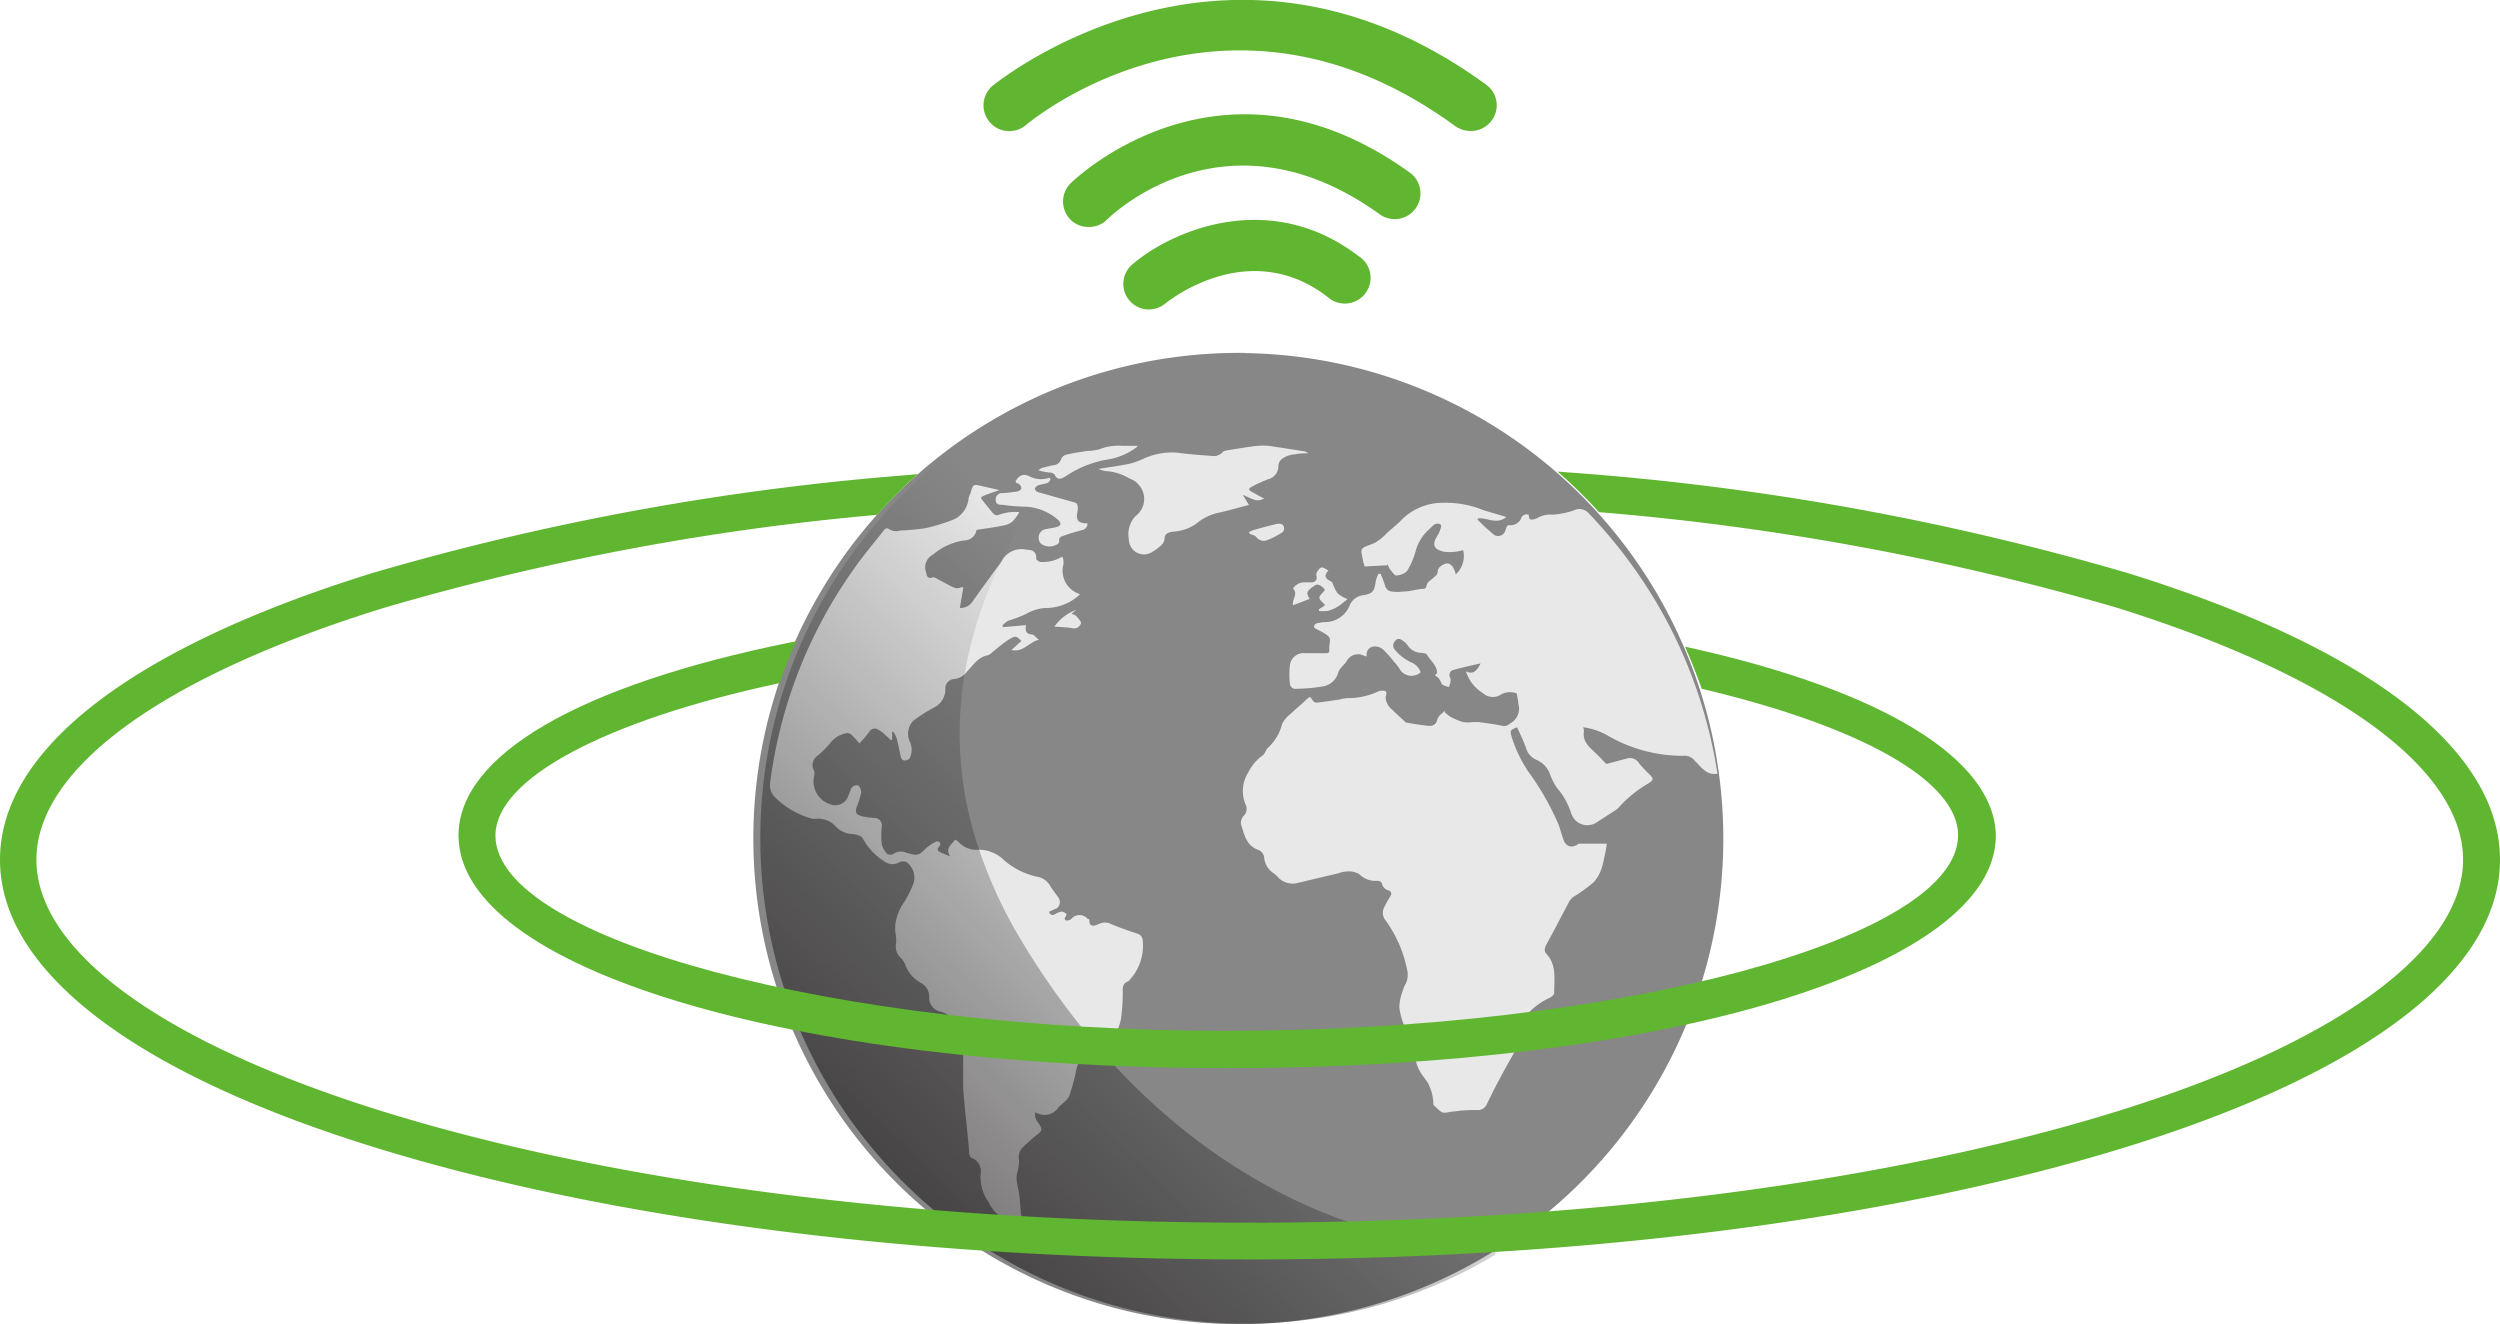 <svg xmlns="http://www.w3.org/2000/svg" xmlns:xlink="http://www.w3.org/1999/xlink" viewBox="0 0 149.61 79.24"><defs><style>.cls-1{fill:#878787;}.cls-2{fill:#e8e8e8;}.cls-3{fill:url(#名称未設定グラデーション_22);}.cls-4{fill:#60b630;}</style><linearGradient id="名称未設定グラデーション_22" x1="85.64" y1="2492" x2="36.62" y2="2441.21" gradientTransform="matrix(0.97, 0, 0, -0.97, -4.82, 2465.17)" gradientUnits="userSpaceOnUse"><stop offset="0" stop-color="#040000" stop-opacity="0"/><stop offset="0.99" stop-color="#040000"/></linearGradient></defs><g id="レイヤー_2" data-name="レイヤー 2"><g id="レイヤー_1-2" data-name="レイヤー 1"><path class="cls-1" d="M74.5,21.12a29.06,29.06,0,1,0-.71,58.12h.91a29.06,29.06,0,0,0-.2-58.11Z"/><path class="cls-2" d="M102.84,46.29c-.72.15-1-.37-1.41-.75a.77.77,0,0,0-.71-.31A8.92,8.92,0,0,1,96.18,44a4.15,4.15,0,0,0-1.44-.48.59.59,0,0,1,.05.23c-.11.7.4,1,.81,1.43.18.16.33.34.53.54l1.2-.32a.64.64,0,0,1,.76.28,7.5,7.5,0,0,0,.67.71c.22.24.16.31-.09.48a7.14,7.14,0,0,0-1.75,1.4.83.83,0,0,1-.22.2l-1.16.75a1,1,0,0,1-1.44-.38,1,1,0,0,1-.07-.15,4.2,4.2,0,0,0-.84-1.52,3.55,3.55,0,0,1-.45-.89,1.49,1.49,0,0,0-.75-.79,1.09,1.09,0,0,1-.65-.68c-.15-.44-.36-.86-.55-1.29-.43.18-.43.18-.32.6a8,8,0,0,0,1,2.07,16.12,16.12,0,0,1,1.81,3.18c.11.3.18.62.3.92s.39.5.81.26a.16.16,0,0,1,.13-.06h1.64a13,13,0,0,1-.26,1.3,2.45,2.45,0,0,1-.52,1,9.41,9.41,0,0,1-1.2.87,1,1,0,0,0-.26.27c-.46.86-.9,1.73-1.37,2.58-.12.22-.16.4,0,.58.63.69.45,1.51.46,2.35,0,.08-.14.2-.25.26a4.25,4.25,0,0,0-1.37,1,1.57,1.57,0,0,0-.3.64,5.12,5.12,0,0,1-.67,2c-.51.89-1,1.82-1.44,2.73a.58.58,0,0,1-.49.36c-.47,0-.93,0-1.4.08-.21,0-.4.06-.61.08a.41.41,0,0,1-.26-.07c-.17-.13-.31-.29-.44-.4a2.77,2.77,0,0,0-.34-1.33c-.1-.15-.2-.29-.31-.43a2.57,2.57,0,0,1-.48-1.46,2,2,0,0,0-.26-.86,4.13,4.13,0,0,1-.65-1.76,3.05,3.05,0,0,1,.21-1,1.57,1.57,0,0,1,.18-.42,1.3,1.3,0,0,0,.06-.91A7.52,7.52,0,0,0,82.86,55a.72.72,0,0,1,0-.75,5.6,5.6,0,0,1,.33-.59c.11-.17.1-.3-.11-.38a.51.51,0,0,1-.38-.43.33.33,0,0,0-.26-.14,1.37,1.37,0,0,1-1.1-.4,1.24,1.24,0,0,0-.71-.16,1.62,1.62,0,0,0-.53.11l-2.49.59a1.2,1.2,0,0,1-1.12-.34,1.31,1.31,0,0,0-.24-.23,1.25,1.25,0,0,1-.6-1,.58.58,0,0,0-.32-.41c-.76-.25-.86-.93-1.06-1.52a.63.63,0,0,1,.14-.51.59.59,0,0,0,.13-.7,2.07,2.07,0,0,1,.17-1.93,2.71,2.71,0,0,1,.85-1c.15-.1.19-.35.32-.46a2.86,2.86,0,0,0,.85-1.44,1.76,1.76,0,0,1,.48-.57c.31-.29.63-.55.93-.84s.28-.17.41,0a.3.3,0,0,0,.24.15c.46-.05.92-.12,1.38-.19a3.1,3.1,0,0,1,.42-.08,4.35,4.35,0,0,0,1.91-.41.61.61,0,0,1,.42,0c.06,0,.06.21,0,.32a1,1,0,0,0,.42.8c.21.22.45.43.68.64,0,0,.08.11.13.11.46.08.93.16,1.39.2a.44.44,0,0,0,.47-.36c.08-.28.29-.37.45-.55l0,.09a2.16,2.16,0,0,0,.33.27,3.94,3.94,0,0,0,.76.32,2,2,0,0,0,.59,0h.34c.48.07,1,.13,1.45.23a.46.46,0,0,0,.43-.14,1,1,0,0,0,.5-1.19c0-.2-.07-.41-.09-.61a1.11,1.11,0,0,0-.94.06.89.89,0,0,1-1.1-.09,2.3,2.3,0,0,1-1-1.3c.46.23.66-.06.88-.47-.58.13-1.1.24-1.62.39a.31.31,0,0,0-.24.38.16.16,0,0,0,.05.11.46.46,0,0,1,0,.21c0,.11-.06.22-.1.33-.15-.06-.36-.09-.42-.2s-.15-.39-.38-.47A.12.12,0,0,1,86,40.3c0-.49-.38-.75-.59-1.09,0-.09-.22-.13-.34-.14a1,1,0,0,1-.81-.42,1,1,0,0,0-.27-.28c-.16-.13-.36-.22-.51,0a.37.37,0,0,0,0,.52l0,0a2.77,2.77,0,0,0,1,.76,1,1,0,0,1,.54.58A.82.82,0,0,1,83.74,40a3.3,3.3,0,0,0-.32-.4,6.32,6.32,0,0,0-.64-.72c-.31-.28-.91-.3-1,.24a.55.55,0,0,1,0,.17l-.2-.07a.77.77,0,0,0-1,.36c-.07.12-.19.21-.27.33a.86.86,0,0,0-.21.29,1.15,1.15,0,0,1-.89.87,10.37,10.37,0,0,1-1.76.15.36.36,0,0,1-.25-.26,4.82,4.82,0,0,1,0-1.2.82.82,0,0,1,.89-.67h1.22c.16,0,.26,0,.24-.24v-.21c.09-.47.06-.53-.38-.79-.12-.08-.27-.13-.4-.21s-.14-.11-.13-.16a.22.22,0,0,1,.14-.17,2.67,2.67,0,0,1,.48-.08,1.59,1.59,0,0,0,1.51-1,1,1,0,0,1,.8-.61c.59-.09.68-.24.76-.84a2.32,2.32,0,0,1,.16-.44h.13a6.62,6.62,0,0,1,.24.62c.06.25.19.42.44.44a2.43,2.43,0,0,0,.66,0c.39,0,.76-.12,1.15-.16.14,0,.22,0,.27-.22s.22-.27.35-.4.3-.19.31-.44.4-.49.62-.46a.53.53,0,0,1,.29.22,1.61,1.61,0,0,1,.17.43,1.49,1.49,0,0,0,.44-1.45,2.73,2.73,0,0,1-1.13.1c-.64-.14-.76-.42-.39-1,.12-.18.25-.57.19-.61-.24-.18-.46,0-.63.2a2.68,2.68,0,0,0-.86,1.29,4.65,4.65,0,0,1-.54,1.28,1,1,0,0,1-.65.26c-.09,0-.21-.18-.31-.3s-.16-.27-.23-.41v.1l-1.35.07a.53.53,0,0,0-.06-.19c-.19-1-.28-.84.65-1.21a3.24,3.24,0,0,0,.76-.61l.64-.56.11-.1a3.48,3.48,0,0,1,2.53-1.14,6,6,0,0,1,2.51.45l1.35.4c-.61.49-1.18,0-1.72.09v.07a10.66,10.66,0,0,0,1,.92.46.46,0,0,0,.67-.31c.09-.31.13-.28.33-.28a.68.68,0,0,0,.6-.41.34.34,0,0,1,.46-.21c0,.24.07.34.31.26A.9.9,0,0,0,92,31a1.56,1.56,0,0,1,.92-.2,4.86,4.86,0,0,0,1.3-.27.72.72,0,0,1,.82.15,29.37,29.37,0,0,1,4.74,6.54,28.85,28.85,0,0,1,3,9.08Z"/><path class="cls-2" d="M57.65,35.16l-.21,1.22A.85.85,0,0,0,58.2,36c.49-.7,1-1.39,1.51-2.09a3.71,3.71,0,0,0,.23-.32,1.34,1.34,0,0,1,1.51-.69c.35,0,.59.13.56.54,0,.06.15.17.25.19a2.23,2.23,0,0,0,1.31-.32,1.59,1.59,0,0,1,.07.2,1.22,1.22,0,0,1,0,.27,1.45,1.45,0,0,0,.85,1.72l.14.07a3,3,0,0,1-1.86.81,2.59,2.59,0,0,0-1.36.36,8.27,8.27,0,0,1-1.08.41,1.64,1.64,0,0,0-.35.29l.05.09,1.37-.12c-.06.33,0,.53.35.56.13,0,.25.19.42.32-.6.12-.89.76-1.64.61l.59-.54c-.28-.3-.35-.33-.71-.11s-.69.51-1,.76a1,1,0,0,1-.27.2c-.61.1-.9.6-1.29,1a1.08,1.08,0,0,1-.76.43.48.48,0,0,0-.32.13.57.57,0,0,0-.2.36,1.22,1.22,0,0,1-.71,1.23,10,10,0,0,0-1.19.76,1.12,1.12,0,0,0-.23,1.25,1.13,1.13,0,0,1,0,1c0,.07-.2.14-.32.14s-.18-.11-.2-.19c-.1-.38-.16-.76-.26-1.15a1.65,1.65,0,0,0-.2-.37l-.07,0v.44l-.08.06A2.27,2.27,0,0,0,53,44a2.15,2.15,0,0,0-.48-.36.38.38,0,0,0-.5.16,7.68,7.68,0,0,1-.59.69,5.08,5.08,0,0,0-.5-.54.34.34,0,0,0-.28-.07,1.55,1.55,0,0,0-.92.53,5.71,5.71,0,0,1-.81.82.67.67,0,0,0-.21.88.62.62,0,0,1,0,.38,1.44,1.44,0,0,0,1,1.65.82.82,0,0,0,1-.38,5.38,5.38,0,0,0,.2-.51.37.37,0,0,1,.46-.24h0a.55.55,0,0,1,.16.46,6,6,0,0,1-.27.85c-.1.31,0,.45.3.52a4.49,4.49,0,0,0,.76.11.43.43,0,0,1,.45.41.49.49,0,0,1,0,.12,4.7,4.7,0,0,0,0,1.06,1.37,1.37,0,0,0,.32.56.42.42,0,0,0,.38,0,.77.77,0,0,1,.76-.07l.29.08c.43.1.56,0,.84-.29a2.58,2.58,0,0,1,.67-.46.21.21,0,0,1,.21.06.2.2,0,0,1,0,.21c-.23.21-.11.32.11.41l.51.21c-.32-.53.11-.71.3-1a.86.86,0,0,1,.22.15,1.4,1.4,0,0,0,1.14.45,2.17,2.17,0,0,1,1.56.62,4.42,4.42,0,0,0,2,1,1.1,1.1,0,0,1,.76.53c.13.23.31.44.45.65a.48.48,0,0,1,0,.67.51.51,0,0,1-.18.09l-.34.16c.09.18.19.23.37.14a1.11,1.11,0,0,1,.39-.16.61.61,0,0,1,.29.14s0,.13-.07.2,0,.16,0,.18a.31.31,0,0,0,.21,0,.26.26,0,0,0,.16-.09.64.64,0,0,1,.9-.06l.06.06s.11,0,.11.09c0,.5.39.3.61.21a.78.78,0,0,1,.65,0c.54.23,1.08.42,1.63.6a.42.42,0,0,1,.3.37,3,3,0,0,1-.76,2.37.33.33,0,0,1-.16.13c-.25.11-.27.31-.27.53A11.75,11.75,0,0,1,67.08,61a4.18,4.18,0,0,1-.36,1c-.12.26-.24.53-.65.46a1.3,1.3,0,0,0-.6.28,3.71,3.71,0,0,0-.81.67,2.05,2.05,0,0,0-.28.76,10.5,10.5,0,0,1-.4,1.43c-.11.27-.44.44-.64.68a1,1,0,0,1-1.37.28c-.11.33.11.53.24.75s.2.35-.14.59a10.38,10.38,0,0,0-.86.76.82.82,0,0,0-.23.76,2.71,2.71,0,0,1-.1.75,1.65,1.65,0,0,0-.05.38,7.19,7.19,0,0,0,.14.76c.06.42.09.84.12,1.26a.24.24,0,0,0,.26.28c.08,0,.17.1.21.17a7.53,7.53,0,0,1,.31.76.63.63,0,0,1-.88-.11h0a1.47,1.47,0,0,0-.71-.64,2.17,2.17,0,0,1-1.12-1.09,2.62,2.62,0,0,1-.48-1.65.86.86,0,0,0-.54-1c-.07,0-.13-.18-.15-.28,0-.42-.07-.83-.1-1.25-.09-.89-.19-1.76-.25-2.64V62.22a1.91,1.91,0,0,0-1.35-1.68.83.83,0,0,1-.68-.86.94.94,0,0,0-.52-.87,2,2,0,0,1-.93-1.12,1.18,1.18,0,0,0-.26-.37.93.93,0,0,1-.27-.89,2.81,2.81,0,0,0-.05-.65,2.28,2.28,0,0,1,0-.45A3,3,0,0,1,54,54.15a6.17,6.17,0,0,0,.64-1.22,1.14,1.14,0,0,0-.38-1.33.49.49,0,0,0-.44,0,.8.8,0,0,1-.91-.06,3.67,3.67,0,0,1-1.29-1.39A.55.55,0,0,0,51.4,50a1.58,1.58,0,0,0-.42-.09,1.41,1.41,0,0,1-1-.49A1.43,1.43,0,0,0,48.8,49h-.18a5,5,0,0,1-2.31-1.36,1.06,1.06,0,0,1-.21-.89A28.28,28.28,0,0,1,51,34.19c.58-.85,1.25-1.63,1.88-2.44.1-.12.2-.18.33-.08a.78.78,0,0,0,.65.08,14.34,14.34,0,0,0,1.51-.14,10.31,10.31,0,0,0,1.79-.56,1.58,1.58,0,0,0,.8-1.17c0-.14.09-.27.13-.41.15-.5.15-.5.67-.38l1.05.24c-.29.1-.61.2-.9.32s-.2.18-.08.33.41.52.62.76a.3.3,0,0,0,.27.09A2.77,2.77,0,0,1,61,30.65a2.78,2.78,0,0,1-.41.56,1.17,1.17,0,0,1-.56.24c-.52.11-1.06.18-1.59.26a.74.74,0,0,1-.75.63,3.78,3.78,0,0,0-1.86.85.86.86,0,0,0-.39,1.11c0,.16.1.37.38.25a.3.3,0,0,1,.19.05l.75.4c.26.13.43.26.71.17A.18.18,0,0,1,57.65,35.16Z"/><path class="cls-2" d="M65.74,28.06c.65-.1,1.27-.19,1.87-.31a4.89,4.89,0,0,0,.76-.27,4.09,4.09,0,0,1,2.1-.39c.67.1,1.35.14,2,.19a.76.76,0,0,0,.7-.22c.06-.09.25-.11.39-.13.53-.08,1.06-.18,1.6-.24a3.93,3.93,0,0,1,.84,0L78,27a.46.46,0,0,1,.28.13,3.55,3.55,0,0,0-.8.06,1.59,1.59,0,0,0-.5.12c-.25.12-.47.26-.48.61a.79.79,0,0,1-.61.76c-.36.14-.7.29-1,.46-.18.09-.18.18,0,.28l.76.42c-.42.16-.42.16-1.28-.23l.37.61c-.56.14-1.13.31-1.7.44a3.08,3.08,0,0,0-1.45.68,2.68,2.68,0,0,1-1.42.48c-.26.05-.48.1-.48.46a.66.66,0,0,1-.23.38,3,3,0,0,1-.46.34.91.91,0,0,1-1.27-.19,1,1,0,0,1-.18-.57,1.62,1.62,0,0,1,.25-1.17,1.15,1.15,0,0,1,.21-.23,1.27,1.27,0,0,0,.17-1.79,1.19,1.19,0,0,0-.56-.4,3.18,3.18,0,0,0-1.34-.45A1.4,1.4,0,0,1,65.74,28.06Z"/><path class="cls-2" d="M60.76,28.82c.22-.38.46-.49.84-.32a1.48,1.48,0,0,0,1.2.09l.06.07c0,.08-.09.2-.17.24s-.39.09-.58.15a.35.35,0,0,0-.18.2.31.31,0,0,0,.15.19l2.27.64a.25.25,0,0,1,.14.19,1,1,0,0,1,0,.3c-.12.54,0,.75.59.75a.39.39,0,0,1-.32.4c-.36.1-.76.21-1.08.33-.16.05-.34.11-.29.35a.28.28,0,0,1-.08.15.9.9,0,0,1-1,0,.53.53,0,0,1,0-.75.5.5,0,0,1,.26-.13c.22-.05.44-.07.66-.13a.37.37,0,0,0,.24-.16.43.43,0,0,0-.13-.25,3.18,3.18,0,0,0-2-.81A10.55,10.55,0,0,1,60,30.21c-.17,0-.4,0-.41-.26a.38.38,0,0,1,.31-.44H60a7.43,7.43,0,0,0,.81-.09c.12,0,.3-.1.31-.18s-.08-.33-.3-.33C60.81,28.82,60.8,28.82,60.76,28.82Z"/><path class="cls-2" d="M68.05,26.74a3.89,3.89,0,0,1-1.77.76,6.24,6.24,0,0,0-2.5,1c-.25.15-.49.28-.67-.1a.4.4,0,0,0-.27-.12,4.11,4.11,0,0,1-.7-.13.86.86,0,0,1,.22-.15l.6-.15c.2,0,.47-.1.55-.39a.44.44,0,0,1,.3-.25c.39-.1.8-.15,1.21-.22a3.3,3.3,0,0,0,.76-.1,3.17,3.17,0,0,1,1.4-.21h.88Z"/><path class="cls-2" d="M79.29,35.3c-.18-.26-.43-.38-.6-.27-.51.35-.55.44-.31.81l-1,.38c-.08-.35.33-.67,0-1a.79.79,0,0,1,.67-.37h.4c.21,0,.37-.08.34-.34a.47.47,0,0,1,0-.24c.08-.12.17-.29.29-.31s.25.1.42.18c-.3.31-.17.49.09.62a.36.36,0,0,1,.16.14,2.56,2.56,0,0,0,.29.6,2,2,0,0,0,.6.35,5.68,5.68,0,0,1-.56.44,2.43,2.43,0,0,1-.62.27,2.35,2.35,0,0,1-.53,0v-.1l.37-.24c-.12-.16-.32-.29-.34-.44S79.18,35.48,79.29,35.3Z"/><path class="cls-2" d="M74.74,31.85a1.68,1.68,0,0,1,.39-.16c.4-.12.8-.22,1.21-.32.21-.05.43-.05.49.16a.3.3,0,0,1-.18.38,3.9,3.9,0,0,1-.76.39.56.56,0,0,1-.71-.16c-.08-.11-.26-.13-.39-.2Z"/><path class="cls-2" d="M63.1,37.5a2.71,2.71,0,0,1,1.3-1l-.27.23c.13.06.24.08.29.15s.3.31.27.41a.42.42,0,0,1-.48.31C63.85,37.53,63.49,37.53,63.1,37.5Z"/><path class="cls-3" d="M89.5,74.75l0,.33A29.06,29.06,0,1,1,69.72,21.5a40.63,40.63,0,0,0-5.62,5.66c-.33.4-.67.82-1,1.25s-.52.7-.75,1.07-.38.55-.56.83a29.29,29.29,0,0,0-1.86,3.27h0a25,25,0,0,0-2.19,6.69,21.4,21.4,0,0,0,.86,10.59,27.12,27.12,0,0,0,2.27,5,46.34,46.34,0,0,0,4.84,6.8C76.7,75.39,89.5,74.75,89.5,74.75Z"/><path class="cls-4" d="M68.78,18.52a1.53,1.53,0,0,1-1-2.71c2.34-2,8.18-4.55,13.5-.5a1.54,1.54,0,1,1-1.76,2.52l-.1-.08c-4.69-3.59-9.48.25-9.69.42A1.56,1.56,0,0,1,68.78,18.52Z"/><path class="cls-4" d="M65.14,13.58a1.48,1.48,0,0,1-1.08-.44,1.54,1.54,0,0,1,0-2.16c.09-.09,8.93-8.79,20.24-.7a1.54,1.54,0,1,1-1.78,2.51c-9.15-6.55-16,.08-16.28.36A1.5,1.5,0,0,1,65.14,13.58Z"/><path class="cls-4" d="M88,7.84a1.64,1.64,0,0,1-.91-.29c-13.61-9.95-25.2-.48-25.69-.07a1.53,1.53,0,0,1-2-2.35C59.6,5,73.34-6.32,88.94,5.07a1.52,1.52,0,0,1,.33,2.14A1.55,1.55,0,0,1,88,7.84Z"/><path class="cls-4" d="M101.16,38.77l-.32-.07q.54,1.23,1,2.52c9.61,2.27,15.34,5.54,15.34,8.76,0,6.24-20.44,11.71-43.74,11.71S29.65,56.22,29.65,50c0-3.38,6.5-6.87,17-9.12.29-.85.62-1.69,1-2.5l-.33.06C34.66,41,27.44,45.19,27.44,50c0,7.94,19.76,13.92,46,13.92s46-6,46-13.92C119.36,45.44,112.73,41.35,101.16,38.77Z"/><path class="cls-4" d="M127.25,34.27a160.13,160.13,0,0,0-33.42-6l-.62-.05a29.92,29.92,0,0,1,2.48,2.43,156.64,156.64,0,0,1,30.9,5.69C139.81,40.46,147.4,46,147.4,51.45s-7.59,11-20.81,15.09c-13.81,4.27-32.21,6.63-51.8,6.63s-38-2.36-51.79-6.63C9.77,62.44,2.18,56.94,2.18,51.45S9.77,40.46,23,36.37a153,153,0,0,1,29.49-5.56,29.57,29.57,0,0,1,2.44-2.44l-.62.06a157.76,157.76,0,0,0-31.95,5.84C7.94,38.73,0,44.84,0,51.45S7.94,64.17,22.35,68.64C36.37,73,55,75.37,74.79,75.37s38.42-2.39,52.46-6.73c14.42-4.47,22.36-10.57,22.36-17.19S141.67,38.73,127.25,34.27Z"/></g></g></svg>